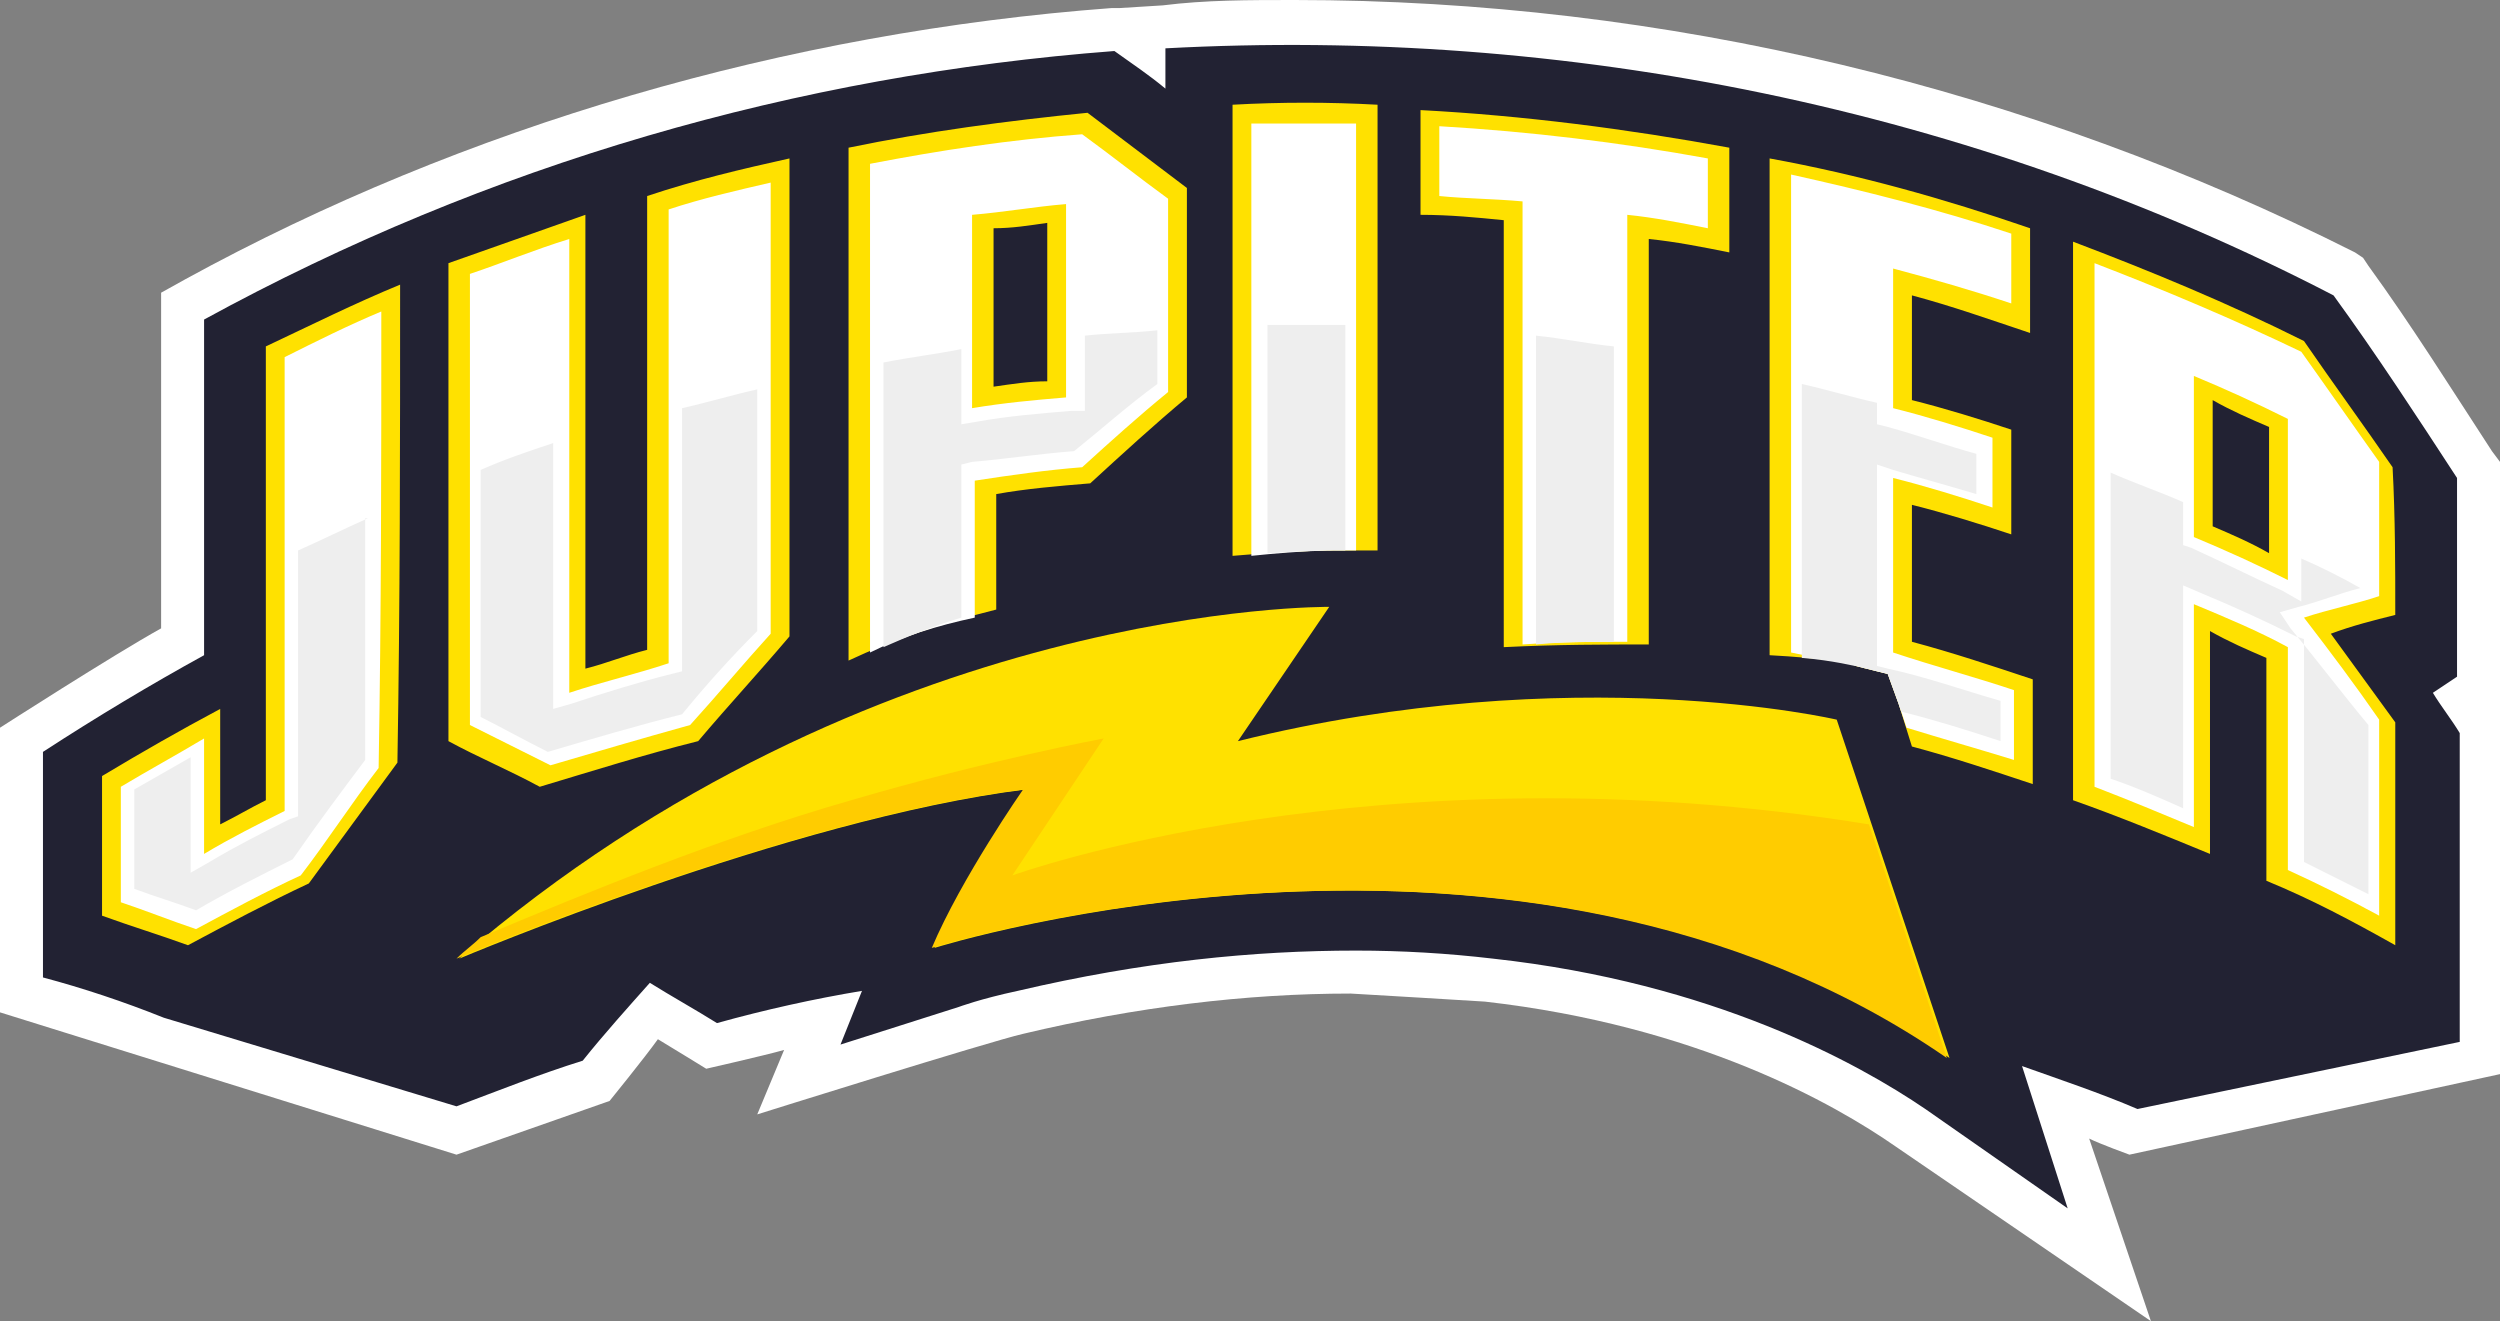 <?xml version="1.0" encoding="utf-8"?>
<!-- Generator: Adobe Illustrator 18.0.0, SVG Export Plug-In . SVG Version: 6.00 Build 0)  -->
<!DOCTYPE svg PUBLIC "-//W3C//DTD SVG 1.1//EN" "http://www.w3.org/Graphics/SVG/1.1/DTD/svg11.dtd">
<svg version="1.1" id="レイヤー_1" xmlns="http://www.w3.org/2000/svg" xmlns:xlink="http://www.w3.org/1999/xlink" x="0px"
	 y="0px" width="93.1px" height="49.2px" viewBox="0 0 93.1 49.2" enable-background="new 0 0 93.1 49.2" xml:space="preserve">
<rect x="0" y="0" width="93.1" height="49.2" fill="#808080" stroke="none"/>
<g>
	<path fill="#FFFFFF" d="M70.6,42.7c-2.3-1.6-7.4-4.5-15.3-5.4c-1.6-0.1-3.3-0.2-5-0.3c-3.9,0-8,0.5-12.2,1.5c-1.3,0.3-9.9,3-9.9,3
		l1-2.4c-0.7,0.2-2.9,0.7-2.9,0.7S25,39,24.5,38.7C24,39.4,22.7,41,22.7,41L17,43L0,37.7l0-10.6c0,0,4.2-2.7,6-3.7V10.9l0.9-0.5
		C17.3,4.7,29.3,1.2,41.4,0.3l0.3,0v0l1.6-0.1C44.9,0,46.5,0,48.2,0c13.8,0,27.4,3.3,39.5,9.4L88,9.6l0.2,0.3
		c1.6,2.2,3.1,4.6,4.6,6.9l0.3,0.4v22.8L79.3,43c0,0-1.1-0.4-1.5-0.6l2.3,6.8L70.6,42.7z"/>
	<path fill="#222233" d="M91.5,25.2c0-2.5,0-5,0-7.4c-1.5-2.3-3-4.6-4.6-6.8C73.4,4,58.3,1,43.4,1.8c0,0.5,0,1,0,1.5
		c-0.6-0.5-1.2-0.9-1.9-1.4c-11.8,0.9-23.3,4.2-33.9,10c0,4.2,0,8.4,0,12.5c-2,1.1-4,2.3-6,3.6c0,2.8,0,5.6,0,8.4
		c1.5,0.4,3,0.9,4.5,1.5L17,41.2c1.6-0.6,3.1-1.2,4.7-1.7c0.8-1,1.7-2,2.5-2.9c0.8,0.5,1.7,1,2.5,1.5c1.8-0.5,3.6-0.9,5.4-1.2
		l-0.8,2l4.4-1.4c0,0,0.8-0.3,2.2-0.6c4.7-1.1,8.8-1.5,12.6-1.5c1.7,0,3.4,0.1,5.1,0.3c8.2,0.9,13.6,3.9,16.1,5.6l5.3,3.7l-1.7-5.3
		c1.4,0.5,2.9,1,4.3,1.6l12-2.5c0-3.8,0-7.7,0-11.5c-0.3-0.5-0.7-1-1-1.5L91.5,25.2z"/>
	<g>
		<path fill="#FFE100" d="M56,8.2c-1-0.1-2-0.2-3.1-0.2c0-1.3,0-2.6,0-3.9c3.8,0.2,7.7,0.7,11.5,1.4c0,1.3,0,2.6,0,3.9
			c-1-0.2-2-0.4-3-0.5c0,5,0,10.1,0,15.1c-1.6,0-3.4,0-5.4,0.1C56,18.7,56,13.4,56,8.2z M69.1,24.8l1.2,0.3l0.4,1.1l0.5,1.6
			c1.5,0.4,3,0.9,4.5,1.4c0-1.3,0-2.6,0-3.9c-1.5-0.5-3-1-4.5-1.4c0-1.7,0-3.4,0-5.1c1.2,0.3,2.5,0.7,3.7,1.1c0-1.3,0-2.6,0-3.9
			c-1.2-0.4-2.5-0.8-3.7-1.1c0-1.3,0-2.6,0-3.9c1.5,0.4,2.9,0.9,4.4,1.4c0-1.3,0-2.6,0-3.9c-3.2-1.1-6.4-2-9.7-2.6
			c0,6.2,0,12.4,0,18.5C67.8,24.5,69,24.7,69.1,24.8z M49.7,20.5l1.6,0c0-5.5,0-11,0-16.6c-1.8-0.1-3.6-0.1-5.4,0
			c0,5.6,0,11.2,0,16.8C48.2,20.5,49.6,20.5,49.7,20.5z M26,27.6c1.1-1.3,2.3-2.6,3.4-3.9c0-5.9,0-11.9,0-17.8
			c-1.8,0.4-3.5,0.8-5.3,1.4c0,5.6,0,11.3,0,16.9c-0.8,0.2-1.5,0.5-2.3,0.7c0-5.6,0-11.3,0-16.9c-1.7,0.6-3.4,1.2-5.1,1.8
			c0,5.9,0,11.9,0,17.8c1.1,0.6,2.3,1.1,3.4,1.7C22.1,28.7,24,28.1,26,27.6z M14.9,10.6c-1.7,0.7-3.3,1.5-5,2.3c0,5.6,0,11.3,0,16.9
			c-0.6,0.3-1.1,0.6-1.7,0.9c0-1.4,0-2.9,0-4.3c-1.5,0.8-2.9,1.6-4.4,2.5c0,1.7,0,3.5,0,5.2c1.1,0.4,2.1,0.7,3.2,1.1
			c1.5-0.8,3-1.6,4.5-2.3c1.1-1.5,2.2-3,3.3-4.5C14.9,22.5,14.9,16.5,14.9,10.6z M89.2,22.9c-0.8,0.2-1.6,0.4-2.4,0.7
			c0.8,1.1,1.6,2.2,2.4,3.3c0,2.8,0,5.5,0,8.3c-1.6-0.9-3.1-1.7-4.8-2.4c0-2.8,0-5.5,0-8.3c-0.7-0.3-1.4-0.6-2.1-1
			c0,2.8,0,5.5,0,8.3c-1.7-0.7-3.4-1.4-5.1-2c0-6.9,0-13.9,0-20.8c2.9,1.1,5.8,2.3,8.6,3.7c1.1,1.6,2.2,3.1,3.3,4.7
			C89.2,19.3,89.2,21.1,89.2,22.9z M84.5,15.9c-0.7-0.3-1.4-0.6-2.1-1c0,1.6,0,3.1,0,4.7c0.7,0.3,1.4,0.6,2.1,1
			C84.5,19,84.5,17.5,84.5,15.9z M31.6,24.6c0-6.4,0-12.7,0-19.1c2.9-0.6,5.9-1,8.9-1.3C41.7,5.1,43,6.1,44.2,7c0,2.6,0,5.2,0,7.8
			c-1.2,1-2.4,2.1-3.6,3.2c-1.2,0.1-2.4,0.2-3.5,0.4c0,1.4,0,2.8,0,4.3C35.1,23.2,33.3,23.8,31.6,24.6z M37,14.4
			c0.7-0.1,1.3-0.2,2-0.2c0-2,0-3.9,0-5.9c-0.7,0.1-1.3,0.2-2,0.2C37,10.5,37,12.5,37,14.4z"/>
		<path fill="#FFFFFF" d="M46.6,20.7c0-5.4,0-10.7,0-16.1c1.3,0,2.6,0,3.9,0c0,5.3,0,10.6,0,15.9l-0.9,0
			C49.6,20.5,48.5,20.5,46.6,20.7z M69.1,24.8l1.2,0.3l0.4,1.1l0.3,0.9c1.3,0.4,2.7,0.8,4,1.2c0-0.9,0-1.7,0-2.6
			c-1.5-0.5-3-0.9-4.5-1.4c0-2.2,0-4.3,0-6.5c1.2,0.3,2.5,0.7,3.7,1.1c0-0.9,0-1.7,0-2.6c-1.2-0.4-2.5-0.8-3.7-1.1
			c0-1.7,0-3.5,0-5.2c1.5,0.4,2.9,0.8,4.4,1.3c0-0.9,0-1.7,0-2.6c-2.7-0.9-5.5-1.6-8.2-2.2c0,5.9,0,11.9,0,17.8
			C68.1,24.6,69,24.7,69.1,24.8z M56.7,24c1.4-0.1,2.7-0.1,3.9-0.1c0-5.3,0-10.6,0-15.9c1,0.1,2,0.3,3,0.5c0-0.9,0-1.7,0-2.6
			c-3.3-0.6-6.6-1-10-1.2c0,0.9,0,1.7,0,2.6c1,0.1,2,0.1,3.1,0.2C56.7,13,56.7,18.5,56.7,24z M14.2,11.6c-1.2,0.5-2.4,1.1-3.6,1.7
			c0,5.6,0,11.3,0,16.9c-1,0.5-2,1-3,1.6c0-1.4,0-2.9,0-4.3c-1,0.6-2.1,1.2-3.1,1.8c0,1.4,0,2.9,0,4.3c0.9,0.3,1.9,0.7,2.8,1
			c1.3-0.7,2.6-1.4,3.9-2c1-1.3,1.9-2.7,2.9-4C14.2,22.8,14.2,17.2,14.2,11.6z M32.4,24.3c0-6.1,0-12.2,0-18.2
			c2.6-0.5,5.2-0.9,7.9-1.1c1.1,0.8,2.1,1.6,3.2,2.4c0,2.4,0,4.8,0,7.2c-1.1,0.9-2.1,1.8-3.2,2.8c-1.3,0.1-2.7,0.3-4,0.5
			c0,1.7,0,3.4,0,5.1C34.9,23.3,33.6,23.7,32.4,24.3z M36.2,15.2c1.2-0.2,2.3-0.3,3.5-0.4c0-2.4,0-4.8,0-7.2
			c-1.2,0.1-2.3,0.3-3.5,0.4C36.2,10.4,36.2,12.8,36.2,15.2z M88.6,22.2c-0.9,0.3-1.9,0.5-2.8,0.8c1,1.3,1.9,2.5,2.8,3.8
			c0,2.4,0,4.9,0,7.3c-1.1-0.6-2.3-1.2-3.4-1.7c0-2.8,0-5.5,0-8.3c-1.1-0.6-2.3-1.1-3.5-1.6c0,2.8,0,5.5,0,8.3
			c-1.2-0.5-2.4-1-3.7-1.5c0-6.5,0-13,0-19.5c2.6,1,5.2,2.1,7.7,3.3c1,1.4,1.9,2.7,2.9,4.1C88.6,19,88.6,20.6,88.6,22.2z M85.2,15.6
			C84,15,82.9,14.5,81.7,14c0,2,0,4,0,6c1.2,0.5,2.3,1,3.5,1.6C85.2,19.6,85.2,17.6,85.2,15.6z M25.7,27c1-1.1,2-2.3,3-3.4
			c0-5.6,0-11.2,0-16.8c-1.3,0.3-2.6,0.6-3.8,1c0,5.6,0,11.3,0,16.9c-1.2,0.4-2.5,0.7-3.7,1.1c0-5.6,0-11.3,0-16.9
			c-1.3,0.4-2.5,0.9-3.7,1.3c0,5.6,0,11.2,0,16.8c1,0.5,2,1,3,1.5C22.2,28,23.9,27.5,25.7,27z"/>
		<path fill="#EEEEEE" d="M32.9,24.1V13.5c1-0.2,1.9-0.3,2.9-0.5v2.8l0.6-0.1c1.1-0.2,2.3-0.3,3.5-0.4l0.5,0v-2.8
			c0.9-0.1,1.8-0.1,2.7-0.2v2C42,15.1,41,16,40,16.8c-1.3,0.1-2.6,0.3-3.8,0.4l-0.4,0.1V23C34.8,23.3,33.8,23.7,32.9,24.1z
			 M49.7,20.5l0.4,0v-8.4c-1,0-1.9,0-2.9,0v8.5C48.7,20.5,49.6,20.5,49.7,20.5z M60.1,23.9v-11c-1-0.1-1.9-0.3-2.9-0.4V24
			C58.2,23.9,59.2,23.9,60.1,23.9z M69.1,24.8l1.2,0.3l0.4,1.1l0.1,0.3c1.2,0.3,2.5,0.7,3.7,1.1v-1.5c-1.4-0.4-2.8-0.9-4.2-1.2
			l-0.4-0.1v-7.5l0.6,0.2c1,0.3,2.1,0.6,3.1,0.9v-1.5c-1.1-0.3-2.2-0.7-3.3-1l-0.4-0.1v-0.8c-0.9-0.2-1.9-0.5-2.8-0.7v10.2
			C68.3,24.6,69,24.8,69.1,24.8z M85.3,23.4l-0.4-0.6l0.7-0.2c0.8-0.2,1.5-0.5,2.3-0.7c-0.7-0.4-1.5-0.8-2.2-1.1v1.6L85,22
			c-1.1-0.5-2.3-1.1-3.4-1.6l-0.3-0.1v-1.6c-0.9-0.4-1.8-0.7-2.7-1.1V29c0.9,0.3,1.8,0.7,2.7,1.1v-8.3l0.7,0.3
			c1.2,0.5,2.3,1,3.5,1.6l0.3,0.1v8.3c0.8,0.4,1.6,0.8,2.4,1.2V27C87.2,25.8,86.3,24.6,85.3,23.4z M25.4,26.6
			c0.9-1.1,1.8-2.1,2.8-3.1v-9c-0.9,0.2-1.9,0.5-2.8,0.7V25L25,25.1c-1.2,0.3-2.5,0.7-3.7,1.1l-0.7,0.2v-9.9c-0.9,0.3-1.8,0.6-2.7,1
			v9.2c0.8,0.4,1.7,0.9,2.5,1.3C22.1,27.5,23.8,27,25.4,26.6z M13.7,19.3c-0.9,0.4-1.7,0.8-2.6,1.2v9.9l-0.3,0.1c-1,0.5-2,1-3,1.6
			l-0.7,0.4v-4.3C6.4,28.6,5.7,29,5,29.4v3.7c0.8,0.3,1.5,0.5,2.3,0.8c1.2-0.7,2.4-1.3,3.6-1.9c0.9-1.3,1.8-2.5,2.7-3.7V19.3z"/>
		<path fill="#FFE100" d="M68.4,26.8c0,0-9.8-2.3-22.3,0.8l3.4-5c0,0-17-0.2-32.4,13.1c0,0,12.3-5.2,21.1-6.3c0,0-2.3,3.3-3.4,5.9
			c0,0,21.9-6.9,37.8,4.1L68.4,26.8z"/>
		<path fill="#FFCC00" d="M37.7,32.6l3.4-5.1c0,0-4.3,0.8-9.4,2.3c-4.9,1.4-10,3.5-13.8,5.1c-0.3,0.3-0.6,0.5-0.9,0.8
			c0,0,12.3-5.2,21.1-6.3c0,0-2.3,3.3-3.4,5.9c0,0,21.9-6.9,37.8,4.1l-2.9-8.7C51.2,27.7,37.7,32.6,37.7,32.6z"/>
	</g>
</g>
</svg>
